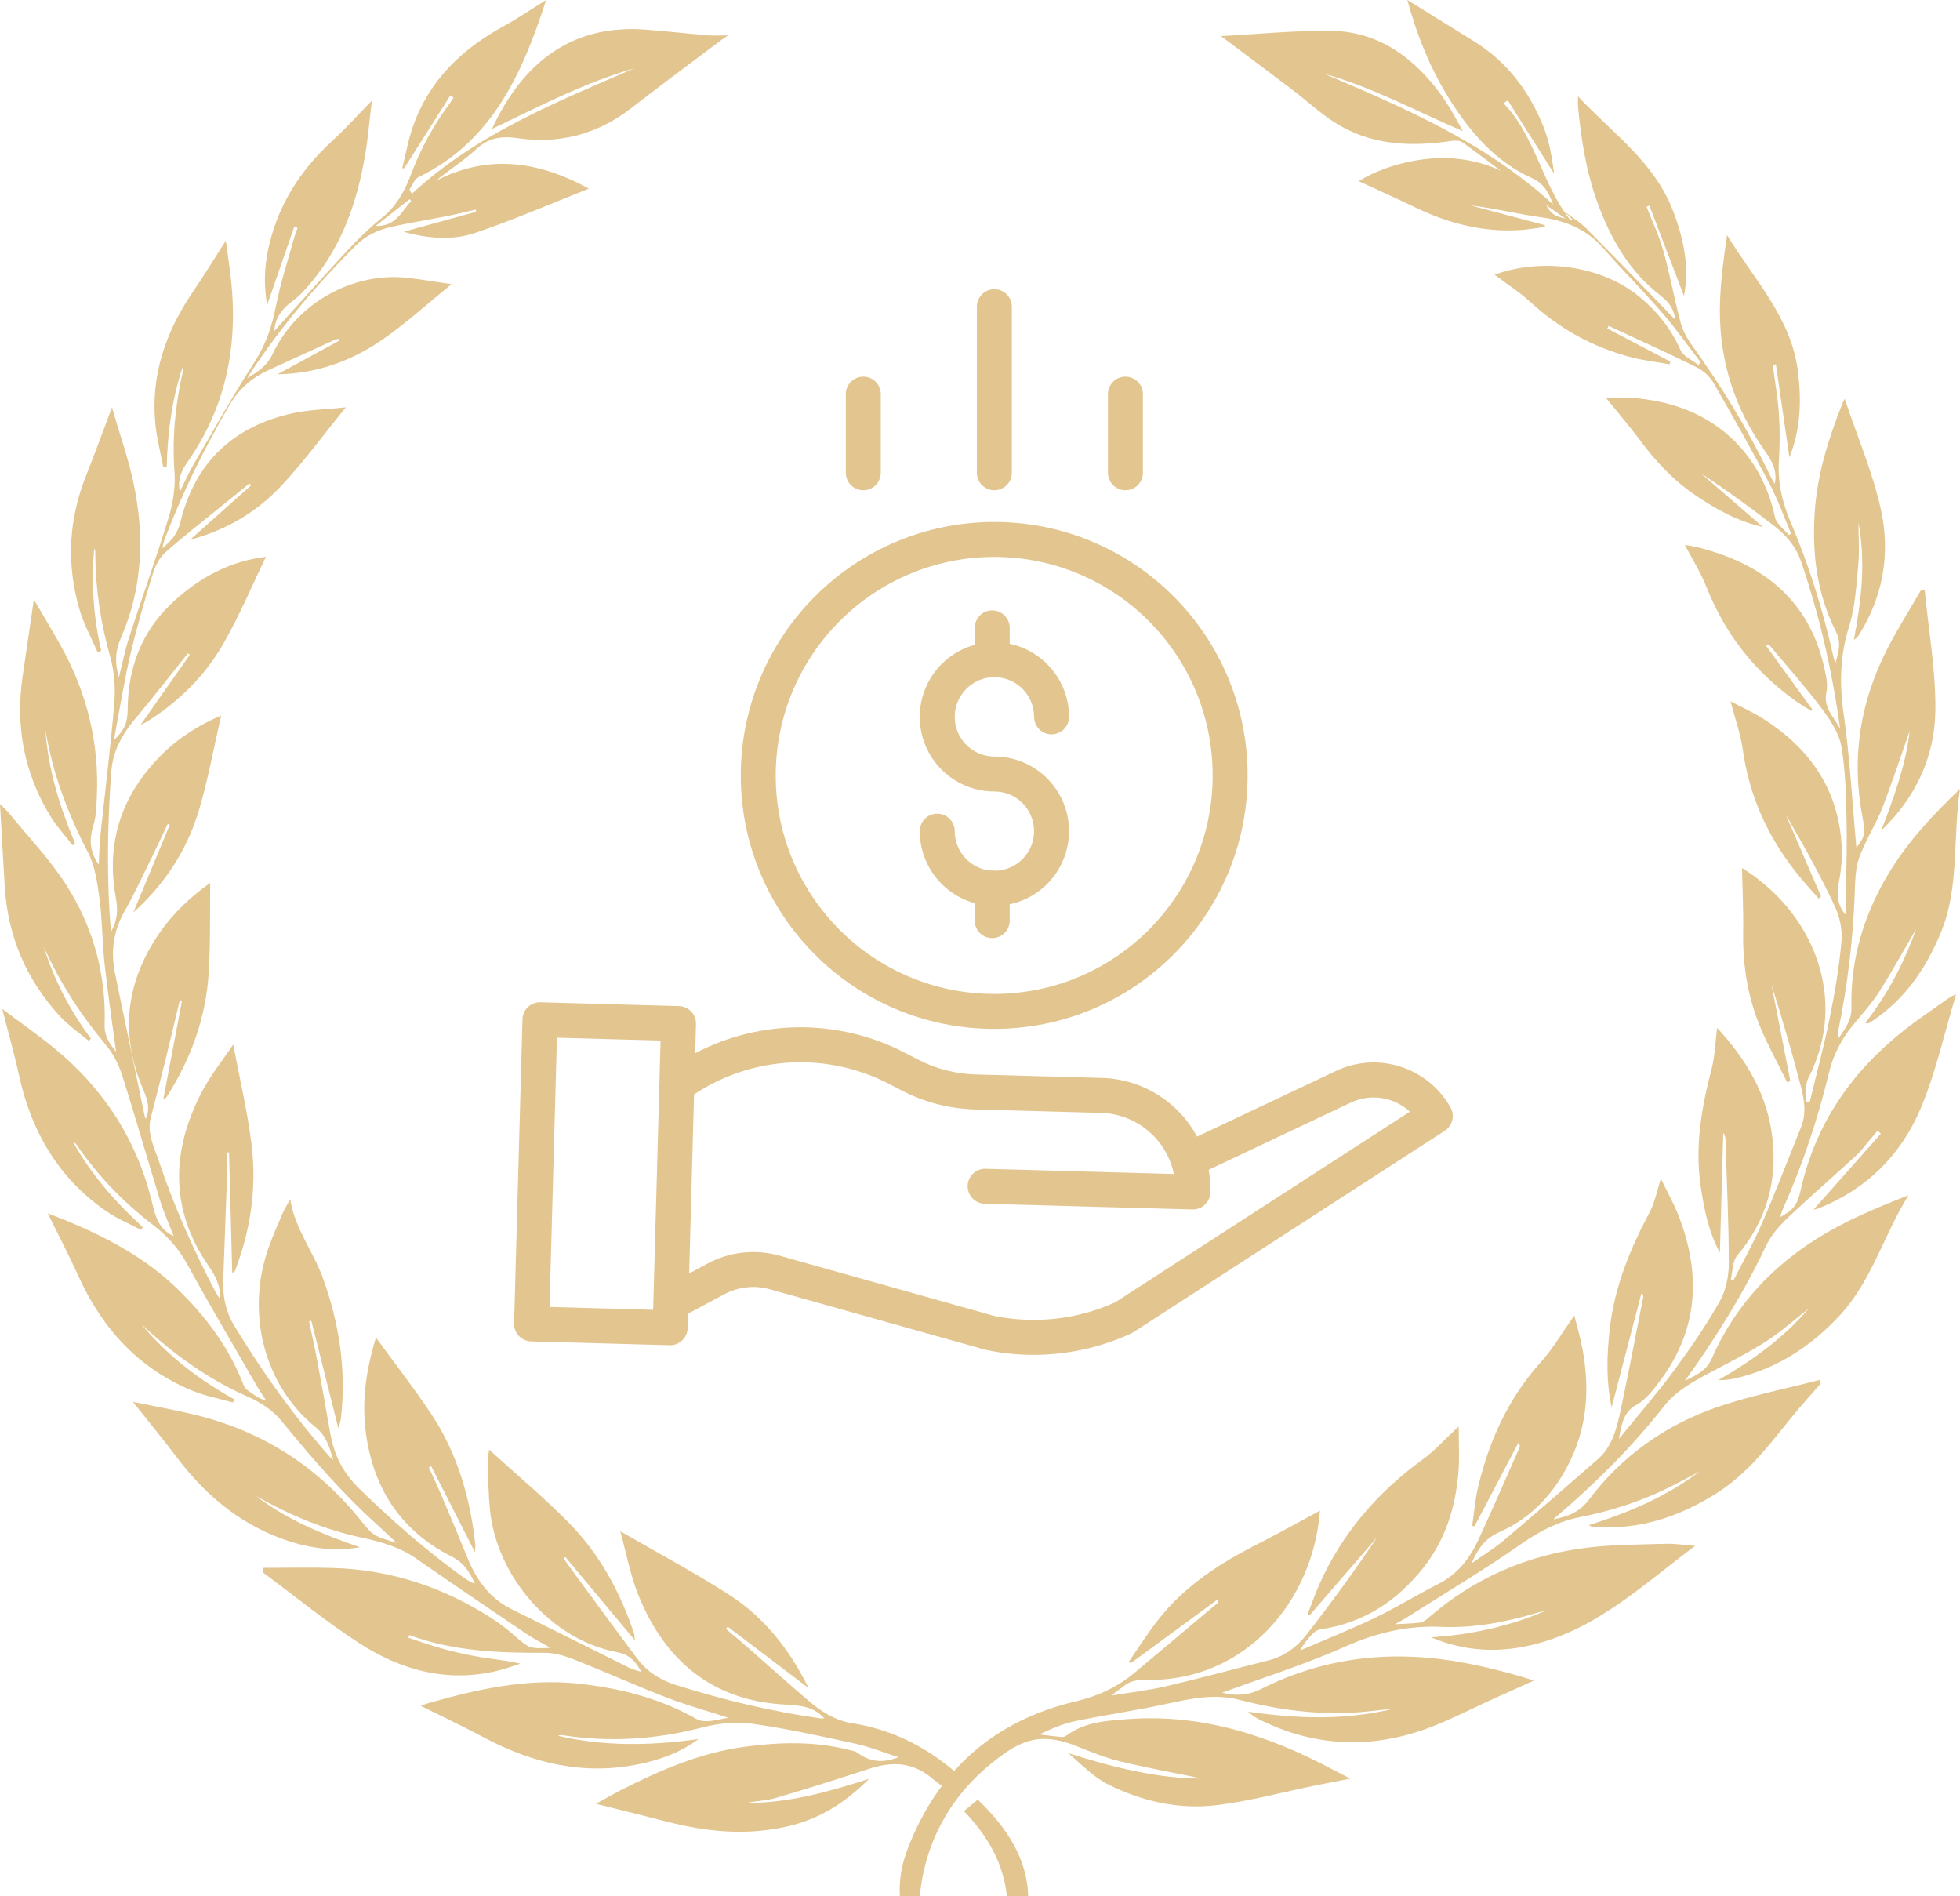 <svg width="61" height="59" viewBox="0 0 61 59" fill="none" xmlns="http://www.w3.org/2000/svg">
<path d="M30.993 27.097C30.932 27.083 30.869 27.081 30.807 27.09C30.184 27.018 29.714 26.491 29.713 25.864C29.713 25.72 29.656 25.582 29.554 25.48C29.452 25.378 29.313 25.32 29.169 25.32C29.025 25.32 28.886 25.378 28.784 25.48C28.682 25.582 28.625 25.72 28.625 25.864C28.627 26.911 29.327 27.828 30.336 28.105V28.649C30.336 28.793 30.393 28.931 30.495 29.033C30.597 29.135 30.736 29.192 30.88 29.192C31.024 29.192 31.163 29.135 31.265 29.033C31.366 28.931 31.424 28.793 31.424 28.649V28.138C32.589 27.894 33.38 26.809 33.258 25.625C33.135 24.442 32.138 23.542 30.948 23.542C30.266 23.542 29.713 22.989 29.713 22.307C29.713 21.625 30.266 21.072 30.948 21.072C31.63 21.072 32.183 21.625 32.183 22.307C32.183 22.451 32.24 22.589 32.342 22.691C32.444 22.793 32.583 22.851 32.727 22.851C32.871 22.851 33.009 22.793 33.111 22.691C33.213 22.589 33.271 22.451 33.271 22.307C33.269 21.208 32.499 20.26 31.424 20.033V19.538C31.424 19.394 31.366 19.256 31.265 19.153C31.163 19.051 31.024 18.994 30.88 18.994C30.736 18.994 30.597 19.051 30.495 19.153C30.393 19.256 30.336 19.394 30.336 19.538V20.066C29.214 20.373 28.491 21.462 28.646 22.616C28.8 23.769 29.784 24.63 30.948 24.629C31.621 24.629 32.17 25.168 32.182 25.841C32.194 26.514 31.666 27.072 30.993 27.097Z" fill="#E2C58F"/>
<path d="M23.055 24.13C23.055 28.485 26.586 32.017 30.942 32.017C35.298 32.017 38.829 28.485 38.829 24.13C38.829 19.773 35.298 16.242 30.942 16.242C26.588 16.247 23.06 19.776 23.055 24.13ZM30.942 17.33C34.697 17.33 37.741 20.374 37.741 24.13C37.741 27.885 34.697 30.929 30.942 30.929C27.187 30.929 24.142 27.885 24.142 24.13C24.147 20.376 27.189 17.334 30.942 17.33Z" fill="#E2C58F"/>
<path d="M41.516 33.356L37.255 35.369C36.966 34.831 36.54 34.379 36.02 34.059C35.501 33.738 34.906 33.56 34.296 33.543L30.363 33.435C29.74 33.417 29.129 33.26 28.575 32.974L28.175 32.766C27.165 32.24 26.043 31.966 24.905 31.967C23.766 31.968 22.645 32.245 21.636 32.773L21.661 31.866C21.663 31.795 21.651 31.724 21.625 31.657C21.6 31.59 21.562 31.529 21.512 31.477C21.463 31.425 21.404 31.384 21.339 31.355C21.274 31.326 21.204 31.309 21.132 31.308L16.819 31.189C16.748 31.187 16.677 31.199 16.61 31.224C16.543 31.25 16.482 31.288 16.43 31.338C16.379 31.387 16.337 31.445 16.308 31.511C16.279 31.576 16.263 31.646 16.261 31.718L16 41.182C15.998 41.254 16.01 41.325 16.036 41.392C16.061 41.458 16.1 41.52 16.149 41.571C16.198 41.623 16.257 41.665 16.322 41.694C16.387 41.723 16.458 41.739 16.529 41.741L20.842 41.86H20.857C20.999 41.86 21.135 41.805 21.236 41.706C21.338 41.607 21.397 41.472 21.401 41.331L21.413 40.878L22.534 40.278C22.973 40.041 23.488 39.985 23.968 40.121L30.659 41.999C30.671 42.002 30.683 42.005 30.695 42.008C31.178 42.109 31.671 42.16 32.165 42.16C33.212 42.16 34.246 41.934 35.197 41.498C35.22 41.487 35.243 41.475 35.264 41.461L44.966 35.186C45.082 35.11 45.165 34.993 45.199 34.859C45.232 34.724 45.212 34.582 45.144 34.461C44.424 33.183 42.826 32.696 41.516 33.356ZM17.103 40.669L17.333 32.291L20.559 32.38L20.328 40.758L17.103 40.669ZM34.707 40.526C33.525 41.06 32.206 41.207 30.936 40.947L24.262 39.074C23.512 38.862 22.708 38.95 22.02 39.319L21.448 39.626L21.601 34.056C22.492 33.464 23.525 33.121 24.594 33.064C25.662 33.007 26.726 33.238 27.675 33.732L28.075 33.94C28.775 34.301 29.546 34.5 30.333 34.523L34.267 34.631C35.371 34.663 36.31 35.449 36.534 36.532L30.675 36.37C30.375 36.362 30.125 36.599 30.116 36.899C30.112 37.043 30.166 37.183 30.265 37.288C30.364 37.393 30.501 37.454 30.645 37.458L37.111 37.636H37.126C37.268 37.636 37.404 37.58 37.505 37.481C37.606 37.383 37.666 37.248 37.669 37.106C37.676 36.87 37.658 36.634 37.617 36.401L41.987 34.336C41.991 34.334 41.995 34.332 42 34.33C42.302 34.177 42.645 34.12 42.981 34.167C43.316 34.214 43.63 34.363 43.879 34.593L34.707 40.526ZM31.491 14.711V9.544C31.491 9.4 31.433 9.261 31.331 9.159C31.23 9.057 31.091 9 30.947 9C30.803 9 30.664 9.057 30.562 9.159C30.46 9.261 30.403 9.4 30.403 9.544V14.711C30.403 14.855 30.46 14.994 30.562 15.096C30.664 15.198 30.803 15.255 30.947 15.255C31.091 15.255 31.23 15.198 31.331 15.096C31.433 14.994 31.491 14.855 31.491 14.711ZM35.57 14.711V12.264C35.57 12.119 35.513 11.981 35.411 11.879C35.309 11.777 35.17 11.72 35.026 11.72C34.882 11.72 34.744 11.777 34.642 11.879C34.54 11.981 34.482 12.119 34.482 12.264V14.711C34.482 14.855 34.54 14.994 34.642 15.096C34.744 15.198 34.882 15.255 35.026 15.255C35.17 15.255 35.309 15.198 35.411 15.096C35.513 14.994 35.57 14.855 35.57 14.711ZM27.412 14.711V12.264C27.412 12.119 27.354 11.981 27.252 11.879C27.15 11.777 27.012 11.72 26.868 11.72C26.723 11.72 26.585 11.777 26.483 11.879C26.381 11.981 26.324 12.119 26.324 12.264V14.711C26.324 14.855 26.381 14.994 26.483 15.096C26.585 15.198 26.723 15.255 26.868 15.255C27.012 15.255 27.15 15.198 27.252 15.096C27.354 14.994 27.412 14.855 27.412 14.711Z" fill="#E2C58F"/>
<path d="M9.034 37.329C9.181 38.241 9.747 38.94 10.044 39.754C10.559 41.169 10.781 42.623 10.611 44.131C10.602 44.213 10.572 44.293 10.532 44.449C10.239 43.284 9.964 42.193 9.69 41.101C9.666 41.107 9.643 41.112 9.619 41.118C9.702 41.514 9.792 41.908 9.866 42.306C10.009 43.072 10.148 43.839 10.28 44.607C10.396 45.281 10.681 45.835 11.174 46.316C12.2 47.32 13.274 48.259 14.434 49.092C14.54 49.168 14.652 49.235 14.78 49.279C14.617 48.924 14.45 48.636 14.065 48.441C12.453 47.627 11.564 46.264 11.367 44.415C11.262 43.429 11.437 42.489 11.699 41.621C12.266 42.399 12.867 43.169 13.409 43.981C14.225 45.204 14.632 46.589 14.793 48.057C14.799 48.107 14.79 48.159 14.783 48.304C14.303 47.36 13.861 46.493 13.42 45.625C13.396 45.638 13.372 45.65 13.348 45.662C13.489 45.976 13.635 46.289 13.769 46.606C14.031 47.223 14.292 47.841 14.543 48.463C14.826 49.167 15.243 49.739 15.928 50.077C17.15 50.68 18.366 51.294 19.587 51.899C19.695 51.953 19.817 51.978 19.958 52.025C19.751 51.633 19.544 51.476 19.166 51.403C17.165 51.015 15.447 49.072 15.245 46.95C15.2 46.471 15.196 45.988 15.183 45.507C15.179 45.361 15.21 45.215 15.222 45.109C16.042 45.855 16.892 46.567 17.673 47.353C18.636 48.323 19.294 49.511 19.731 50.825C19.747 50.871 19.744 50.924 19.757 51.04C19.009 50.143 18.303 49.297 17.596 48.451C17.577 48.465 17.558 48.479 17.539 48.493C17.624 48.613 17.708 48.734 17.795 48.852C18.472 49.771 19.143 50.695 19.829 51.607C20.134 52.012 20.534 52.273 21.02 52.427C22.497 52.895 23.996 53.254 25.527 53.472C25.567 53.478 25.608 53.473 25.657 53.473C25.305 53.084 24.877 53.068 24.397 53.04C22.2 52.913 20.708 51.711 19.871 49.645C19.616 49.017 19.494 48.332 19.305 47.649C20.488 48.333 21.626 48.937 22.707 49.635C23.789 50.333 24.581 51.338 25.165 52.528C24.326 51.892 23.486 51.255 22.647 50.618C22.63 50.642 22.611 50.666 22.594 50.689C22.819 50.879 23.047 51.067 23.269 51.262C23.917 51.829 24.555 52.409 25.212 52.964C25.597 53.289 26.017 53.544 26.534 53.625C27.826 53.828 28.977 54.423 30 55.382C29.858 55.5 29.716 55.617 29.547 55.757C29.378 55.624 29.157 55.454 28.938 55.281C28.354 54.822 27.722 54.821 27.052 55.04C26.087 55.355 25.119 55.662 24.146 55.948C23.852 56.035 23.536 56.04 23.234 56.104C24.551 56.111 25.801 55.753 27.047 55.353C26.323 56.084 25.51 56.605 24.502 56.835C23.218 57.129 21.972 57.002 20.723 56.677C20.011 56.492 19.297 56.319 18.547 56.131C18.806 55.988 19.052 55.845 19.303 55.716C20.533 55.088 21.793 54.543 23.165 54.357C24.25 54.21 25.336 54.178 26.411 54.45C26.512 54.475 26.624 54.493 26.704 54.553C27.084 54.838 27.498 54.865 27.962 54.681C27.512 54.537 27.07 54.357 26.612 54.257C25.539 54.023 24.465 53.785 23.38 53.635C22.88 53.566 22.336 53.63 21.842 53.758C20.402 54.133 18.959 54.221 17.494 53.994C17.455 53.988 17.413 53.993 17.373 54.016C18.819 54.353 20.273 54.32 21.738 54.116C21.175 54.536 20.543 54.762 19.874 54.899C18.158 55.252 16.567 54.871 15.04 54.055C14.408 53.717 13.758 53.413 13.096 53.083C13.166 53.057 13.242 53.024 13.32 53.002C14.855 52.561 16.403 52.219 18.011 52.392C19.297 52.532 20.529 52.842 21.681 53.493C21.934 53.636 22.328 53.514 22.663 53.451C22.025 53.245 21.376 53.066 20.751 52.825C19.782 52.45 18.833 52.022 17.866 51.64C17.581 51.528 17.267 51.432 16.966 51.432C15.532 51.436 14.107 51.387 12.734 50.878C12.727 50.906 12.72 50.935 12.713 50.964C13.084 51.083 13.45 51.218 13.825 51.319C14.205 51.422 14.591 51.506 14.978 51.57C15.374 51.636 15.775 51.667 16.194 51.77C15.959 51.844 15.727 51.931 15.488 51.989C13.928 52.369 12.489 51.978 11.177 51.129C10.137 50.456 9.171 49.663 8.172 48.923C8.183 48.878 8.193 48.834 8.204 48.788C8.923 48.788 9.643 48.771 10.363 48.792C12.177 48.843 13.844 49.402 15.373 50.402C15.609 50.556 15.828 50.739 16.044 50.924C16.479 51.3 16.476 51.304 17.137 51.278C16.847 51.111 16.6 50.989 16.374 50.836C15.232 50.063 14.09 49.29 12.957 48.502C12.438 48.14 11.858 47.976 11.258 47.848C10.095 47.599 9.008 47.143 7.97 46.553C8.943 47.301 10.056 47.749 11.2 48.147C10.473 48.269 9.764 48.199 9.069 47.982C7.609 47.526 6.463 46.613 5.53 45.384C5.092 44.806 4.632 44.247 4.137 43.623C4.817 43.763 5.455 43.874 6.083 44.028C8.126 44.527 9.836 45.597 11.187 47.262C11.609 47.784 11.602 47.79 12.341 48.009C12.094 47.779 11.898 47.59 11.697 47.408C10.616 46.431 9.67 45.325 8.743 44.196C8.485 43.882 8.105 43.634 7.733 43.471C6.486 42.925 5.402 42.141 4.404 41.211C5.211 42.185 6.193 42.934 7.285 43.54C7.274 43.574 7.263 43.608 7.253 43.642C6.828 43.522 6.388 43.441 5.981 43.273C4.331 42.591 3.189 41.361 2.442 39.711C2.149 39.063 1.818 38.434 1.485 37.758C1.667 37.828 1.84 37.891 2.011 37.961C3.289 38.487 4.507 39.122 5.52 40.106C6.404 40.965 7.14 41.939 7.59 43.122C7.634 43.237 7.787 43.313 7.897 43.395C8.005 43.475 8.124 43.539 8.283 43.581C8.183 43.424 8.076 43.27 7.982 43.108C7.258 41.851 6.519 40.603 5.822 39.33C5.547 38.827 5.18 38.436 4.747 38.104C3.83 37.402 3.039 36.578 2.38 35.617C2.358 35.585 2.328 35.56 2.282 35.55C2.847 36.561 3.597 37.414 4.442 38.185C4.425 38.214 4.408 38.243 4.39 38.272C4.031 38.082 3.651 37.926 3.317 37.697C1.835 36.678 0.975 35.228 0.589 33.449C0.445 32.786 0.258 32.135 0.07 31.396C0.655 31.837 1.211 32.222 1.732 32.653C3.233 33.897 4.261 35.474 4.73 37.409C4.837 37.852 4.934 38.25 5.407 38.466C5.261 38.09 5.099 37.739 4.987 37.371C4.589 36.08 4.221 34.778 3.811 33.49C3.704 33.151 3.537 32.807 3.314 32.54C2.53 31.6 1.864 30.589 1.362 29.461C1.685 30.503 2.184 31.449 2.828 32.318C2.807 32.342 2.786 32.367 2.764 32.391C2.461 32.135 2.126 31.909 1.859 31.618C0.827 30.49 0.242 29.149 0.148 27.591C0.097 26.748 0.051 25.905 0 25.02C0.103 25.124 0.207 25.213 0.292 25.319C0.885 26.047 1.542 26.731 2.049 27.519C2.893 28.828 3.307 30.305 3.256 31.89C3.244 32.258 3.417 32.479 3.612 32.727C3.489 31.804 3.353 30.896 3.254 29.984C3.18 29.314 3.185 28.634 3.097 27.966C3.032 27.476 2.959 26.951 2.738 26.525C2.11 25.319 1.639 24.069 1.415 22.719C1.497 23.958 1.866 25.118 2.338 26.25C2.312 26.268 2.286 26.286 2.26 26.304C2.019 25.99 1.746 25.697 1.543 25.358C0.755 24.044 0.48 22.611 0.699 21.081C0.811 20.301 0.927 19.522 1.054 18.654C1.352 19.164 1.622 19.613 1.878 20.07C2.699 21.533 3.094 23.107 3.013 24.8C2.999 25.098 2.994 25.411 2.905 25.689C2.765 26.125 2.794 26.511 3.074 26.907C3.09 26.6 3.092 26.31 3.122 26.023C3.267 24.642 3.442 23.264 3.557 21.88C3.596 21.41 3.562 20.905 3.434 20.454C3.131 19.385 2.969 18.305 2.965 17.196C2.965 17.155 2.956 17.113 2.931 17.073C2.84 18.141 2.905 19.201 3.15 20.248C3.112 20.262 3.074 20.276 3.035 20.291C2.845 19.85 2.608 19.425 2.474 18.966C2.061 17.555 2.134 16.158 2.683 14.789C2.95 14.123 3.194 13.447 3.484 12.678C3.726 13.511 3.993 14.263 4.157 15.039C4.503 16.676 4.44 18.302 3.763 19.848C3.587 20.25 3.568 20.607 3.698 21.081C3.815 20.62 3.894 20.218 4.019 19.832C4.424 18.586 4.868 17.354 5.249 16.101C5.385 15.652 5.465 15.154 5.431 14.689C5.351 13.628 5.458 12.595 5.689 11.568C5.697 11.528 5.695 11.487 5.676 11.443C5.35 12.441 5.212 13.471 5.189 14.522C5.154 14.528 5.118 14.534 5.083 14.54C4.998 14.094 4.881 13.651 4.836 13.2C4.684 11.664 5.164 10.313 6.009 9.073C6.352 8.57 6.67 8.049 7.029 7.49C7.078 7.854 7.124 8.177 7.165 8.501C7.437 10.622 7.074 12.599 5.85 14.355C5.648 14.645 5.523 14.903 5.595 15.309C5.748 15 5.866 14.723 6.017 14.466C6.647 13.386 7.257 12.293 7.933 11.246C8.283 10.703 8.467 10.136 8.591 9.509C8.734 8.79 8.964 8.091 9.159 7.383C9.186 7.284 9.228 7.19 9.263 7.094C9.228 7.081 9.193 7.068 9.158 7.056C8.881 7.857 8.603 8.657 8.313 9.494C8.212 8.903 8.225 8.34 8.341 7.785C8.627 6.417 9.33 5.311 10.337 4.388C10.744 4.016 11.114 3.601 11.573 3.132C11.498 3.753 11.455 4.289 11.365 4.817C11.119 6.27 10.65 7.629 9.702 8.767C9.527 8.977 9.345 9.192 9.128 9.349C8.777 9.602 8.551 9.909 8.539 10.299C9.285 9.474 10.058 8.606 10.849 7.756C11.172 7.409 11.516 7.078 11.883 6.783C12.318 6.433 12.585 5.976 12.777 5.463C13.08 4.649 13.489 3.897 14.005 3.206C14.045 3.153 14.078 3.093 14.114 3.036C14.081 3.014 14.049 2.992 14.016 2.97C13.536 3.727 13.057 4.483 12.577 5.239C12.558 5.237 12.539 5.233 12.519 5.231C12.629 4.795 12.706 4.348 12.855 3.927C13.366 2.483 14.386 1.522 15.673 0.816C16.108 0.578 16.52 0.296 16.997 0C16.249 2.328 15.289 4.417 13.019 5.515C12.897 5.574 12.834 5.765 12.747 5.897C12.742 5.904 12.764 5.932 12.817 6.032C14.834 4.164 17.308 3.184 19.743 2.125C18.205 2.567 16.786 3.309 15.31 4.014C16.3 1.877 17.862 0.756 20.077 0.921C20.728 0.969 21.377 1.045 22.028 1.099C22.222 1.115 22.419 1.102 22.663 1.102C22.566 1.166 22.5 1.206 22.439 1.252C21.503 1.958 20.561 2.656 19.633 3.374C18.581 4.188 17.402 4.486 16.116 4.3C15.616 4.227 15.21 4.28 14.817 4.645C14.435 5 13.986 5.279 13.569 5.624C15.172 4.801 16.721 4.993 18.327 5.87C17.097 6.355 15.953 6.857 14.774 7.252C14.064 7.49 13.302 7.419 12.559 7.213C13.312 7.005 14.066 6.798 14.819 6.591L14.804 6.522C14.505 6.591 14.207 6.666 13.906 6.726C13.327 6.841 12.743 6.932 12.168 7.063C11.753 7.157 11.377 7.335 11.058 7.654C9.877 8.836 8.797 10.104 7.862 11.502C7.816 11.57 7.774 11.641 7.696 11.765C8.056 11.556 8.315 11.375 8.489 11.006C9.236 9.425 10.985 8.459 12.676 8.646C13.132 8.696 13.584 8.776 14.053 8.844C13.299 9.453 12.626 10.071 11.883 10.581C10.914 11.246 9.83 11.63 8.636 11.646C9.278 11.297 9.92 10.948 10.562 10.599C10.556 10.581 10.549 10.563 10.543 10.545C10.496 10.556 10.447 10.561 10.404 10.58C9.723 10.89 9.042 11.202 8.361 11.514C7.847 11.749 7.437 12.097 7.142 12.604C6.352 13.963 5.654 15.369 5.101 16.849C5.084 16.896 5.078 16.948 5.052 17.057C5.353 16.812 5.528 16.603 5.619 16.233C6.078 14.356 7.298 13.259 9.106 12.86C9.625 12.746 10.165 12.739 10.764 12.675C10.044 13.557 9.433 14.402 8.724 15.149C7.957 15.958 7.006 16.508 5.918 16.795C6.55 16.231 7.182 15.667 7.814 15.103C7.798 15.082 7.783 15.062 7.767 15.042C7.46 15.29 7.153 15.538 6.847 15.787C6.278 16.25 5.697 16.698 5.149 17.186C4.972 17.343 4.836 17.593 4.764 17.827C4.505 18.672 4.255 19.52 4.054 20.381C3.854 21.242 3.717 22.117 3.543 23.037C3.908 22.677 3.97 22.471 3.975 22.03C3.989 20.787 4.4 19.695 5.277 18.838C6.21 17.927 7.235 17.448 8.276 17.328C7.844 18.221 7.45 19.164 6.947 20.039C6.368 21.045 5.552 21.842 4.577 22.454C4.535 22.48 4.488 22.499 4.376 22.555C4.915 21.788 5.411 21.082 5.907 20.376C5.888 20.36 5.869 20.345 5.85 20.329C5.575 20.674 5.301 21.02 5.025 21.363C4.747 21.709 4.47 22.056 4.185 22.395C3.788 22.866 3.508 23.387 3.462 24.026C3.344 25.673 3.31 27.321 3.454 28.996C3.658 28.639 3.676 28.321 3.603 27.923C3.286 26.193 3.802 24.713 5.02 23.496C5.567 22.949 6.211 22.548 6.884 22.266C6.654 23.259 6.474 24.275 6.178 25.255C5.805 26.487 5.107 27.532 4.149 28.395C4.527 27.487 4.906 26.578 5.283 25.669C5.262 25.659 5.242 25.65 5.22 25.639C5.045 26.009 4.873 26.381 4.692 26.747C4.424 27.29 4.169 27.841 3.871 28.367C3.521 28.984 3.441 29.625 3.584 30.312C3.892 31.784 4.196 33.258 4.502 34.73C4.508 34.759 4.524 34.785 4.538 34.821C4.684 34.484 4.586 34.204 4.452 33.889C3.727 32.19 3.912 30.574 4.944 29.061C5.389 28.408 5.959 27.887 6.542 27.475C6.53 28.384 6.552 29.313 6.498 30.237C6.416 31.654 5.945 32.947 5.189 34.13C5.173 34.154 5.143 34.169 5.08 34.222C5.28 33.166 5.472 32.152 5.664 31.139C5.641 31.134 5.619 31.13 5.596 31.124C5.44 31.775 5.287 32.428 5.126 33.077C4.986 33.646 4.838 34.213 4.692 34.779C4.568 35.264 4.792 35.68 4.936 36.11C5.412 37.528 6.017 38.888 6.709 40.206C6.748 40.279 6.797 40.346 6.849 40.427C6.87 40.01 6.71 39.709 6.484 39.382C5.292 37.649 5.324 35.83 6.269 34.003C6.541 33.475 6.921 33.008 7.259 32.501C7.467 33.618 7.72 34.654 7.839 35.705C7.988 37.018 7.788 38.309 7.313 39.545C7.302 39.572 7.293 39.6 7.227 39.595C7.195 38.351 7.162 37.107 7.129 35.862C7.106 35.862 7.083 35.862 7.06 35.862C7.06 36.181 7.069 36.501 7.058 36.819C7.024 37.827 6.982 38.833 6.947 39.84C6.93 40.341 7.021 40.807 7.286 41.246C8.168 42.703 9.153 44.077 10.274 45.346C10.294 45.369 10.32 45.385 10.37 45.423C10.249 45.021 10.159 44.684 9.812 44.402C8.22 43.107 7.649 40.864 8.348 38.858C8.477 38.487 8.636 38.126 8.792 37.765C8.858 37.611 8.951 37.469 9.031 37.322L9.034 37.329ZM11.69 7.031C12.333 7.055 12.495 6.568 12.797 6.26L12.75 6.197C12.412 6.463 12.075 6.728 11.69 7.031Z" fill="#E2C58F"/>
<path d="M48.671 6.573C48.912 6.755 49.178 6.913 49.387 7.125C50.33 8.076 51.257 9.042 52.143 9.956C52.116 9.701 51.996 9.44 51.693 9.208C50.711 8.459 50.121 7.425 49.709 6.281C49.362 5.318 49.206 4.318 49.112 3.304C49.104 3.223 49.111 3.141 49.111 3C50.189 4.148 51.479 5.04 52.057 6.533C52.394 7.403 52.588 8.284 52.41 9.21C52.051 8.272 51.692 7.335 51.333 6.398C51.303 6.41 51.274 6.421 51.244 6.432C51.422 6.891 51.637 7.339 51.769 7.811C51.974 8.541 52.105 9.292 52.301 10.025C52.37 10.283 52.507 10.537 52.665 10.755C53.59 12.037 54.409 13.378 55.092 14.803C55.135 14.894 55.19 14.98 55.234 15.059C55.343 14.57 55.066 14.236 54.812 13.863C53.887 12.499 53.465 10.977 53.533 9.332C53.561 8.659 53.65 7.99 53.751 7.314C54.578 8.69 55.746 9.875 55.955 11.549C56.069 12.459 56.043 13.361 55.69 14.231C55.55 13.262 55.41 12.301 55.271 11.339C55.238 11.345 55.205 11.349 55.172 11.354C55.238 11.865 55.33 12.373 55.364 12.886C55.397 13.369 55.392 13.858 55.363 14.342C55.322 15.014 55.467 15.632 55.73 16.249C56.315 17.622 56.754 19.045 57.075 20.504C57.08 20.53 57.097 20.554 57.129 20.619C57.227 20.27 57.308 19.99 57.138 19.653C56.55 18.49 56.394 17.24 56.477 15.952C56.553 14.777 56.9 13.671 57.328 12.585C57.341 12.55 57.36 12.517 57.411 12.408C57.813 13.613 58.294 14.725 58.545 15.887C58.835 17.232 58.608 18.563 57.852 19.761C57.835 19.787 57.816 19.813 57.794 19.836C57.781 19.85 57.763 19.86 57.697 19.91C57.935 18.677 58.068 17.479 57.84 16.269C57.84 16.709 57.874 17.152 57.833 17.588C57.772 18.228 57.738 18.887 57.548 19.493C57.264 20.398 57.243 21.273 57.377 22.205C57.571 23.555 57.642 24.921 57.766 26.28C57.768 26.311 57.773 26.343 57.777 26.378C58.044 26.031 58.061 25.922 57.971 25.459C57.605 23.58 57.893 21.794 58.781 20.107C59.094 19.51 59.453 18.938 59.791 18.355C59.828 18.36 59.865 18.367 59.902 18.372C60.022 19.615 60.247 20.859 60.233 22.1C60.217 23.546 59.621 24.821 58.548 25.846C58.948 24.803 59.327 23.756 59.433 22.744C59.173 23.484 58.9 24.324 58.579 25.145C58.372 25.674 58.052 26.16 57.861 26.693C57.74 27.031 57.738 27.42 57.724 27.788C57.672 29.24 57.499 30.677 57.206 32.099C57.196 32.15 57.205 32.204 57.205 32.33C57.435 31.99 57.631 31.757 57.621 31.332C57.589 29.863 58.002 28.488 58.751 27.226C59.337 26.238 60.112 25.397 61 24.551C60.767 26.095 60.99 27.617 60.395 29.042C59.932 30.151 59.279 31.101 58.264 31.776C58.229 31.799 58.193 31.823 58.155 31.841C58.139 31.849 58.115 31.84 58.051 31.836C58.749 30.933 59.263 29.958 59.63 28.917C59.246 29.573 58.877 30.246 58.465 30.892C58.233 31.255 57.932 31.575 57.659 31.912C57.307 32.344 57.059 32.817 56.925 33.369C56.573 34.829 56.1 36.25 55.486 37.623C55.453 37.697 55.435 37.779 55.405 37.874C55.829 37.639 55.939 37.491 56.044 37.023C56.499 34.984 57.613 33.367 59.233 32.081C59.698 31.713 60.193 31.384 60.676 31.04C60.722 31.008 60.778 30.99 60.878 30.942C60.509 32.161 60.249 33.368 59.778 34.487C59.172 35.925 58.108 36.996 56.622 37.592C56.557 37.618 56.486 37.632 56.436 37.647C57.135 36.86 57.837 36.069 58.538 35.279C58.503 35.247 58.469 35.216 58.434 35.184C58.329 35.31 58.225 35.437 58.118 35.561C58.009 35.69 57.908 35.83 57.784 35.944C57.184 36.493 56.572 37.03 55.975 37.582C55.589 37.94 55.194 38.281 54.956 38.781C54.257 40.255 53.397 41.638 52.441 42.966C52.771 42.795 53.095 42.681 53.278 42.266C54.079 40.446 55.428 39.115 57.169 38.182C57.881 37.8 58.633 37.494 59.397 37.193C58.629 38.424 58.255 39.856 57.259 40.931C56.367 41.893 55.31 42.586 54.018 42.889C53.846 42.929 53.669 42.949 53.477 42.947C54.53 42.341 55.502 41.642 56.293 40.718C55.849 41.065 55.426 41.446 54.953 41.749C54.377 42.117 53.759 42.423 53.155 42.747C52.651 43.019 52.158 43.287 51.791 43.755C50.798 45.017 49.667 46.148 48.444 47.188C48.412 47.215 48.373 47.234 48.355 47.279C48.79 47.186 49.149 47.069 49.458 46.659C50.483 45.3 51.845 44.336 53.452 43.783C54.484 43.428 55.566 43.217 56.626 42.942C56.64 42.978 56.654 43.014 56.668 43.049C56.361 43.402 56.045 43.747 55.752 44.111C55.059 44.969 54.393 45.849 53.442 46.455C52.267 47.204 51.005 47.62 49.596 47.512C49.55 47.508 49.504 47.497 49.451 47.459C50.683 47.067 51.858 46.576 52.892 45.791C52.559 45.965 52.23 46.146 51.892 46.311C51.032 46.731 50.13 47.02 49.187 47.206C48.521 47.336 47.928 47.636 47.356 48.036C46.187 48.853 44.957 49.585 43.752 50.35C43.656 50.412 43.554 50.462 43.411 50.543C43.703 50.526 43.94 50.522 44.175 50.494C44.26 50.485 44.351 50.435 44.416 50.378C45.858 49.109 47.544 48.375 49.444 48.154C50.243 48.062 51.053 48.063 51.859 48.039C52.139 48.031 52.421 48.078 52.756 48.104C51.166 49.29 49.75 50.646 47.809 51.154C46.702 51.445 45.611 51.404 44.538 50.949C45.772 50.873 46.962 50.611 48.103 50.125C48.022 50.143 47.94 50.156 47.861 50.181C46.88 50.473 45.881 50.669 44.855 50.624C43.805 50.578 42.844 50.804 41.877 51.233C40.607 51.798 39.272 52.217 38.037 52.672C38.394 52.767 38.798 52.785 39.264 52.551C41.274 51.538 43.409 51.332 45.607 51.75C46.321 51.886 47.026 52.068 47.739 52.294C47.353 52.469 46.968 52.645 46.581 52.817C45.76 53.182 44.963 53.62 44.112 53.891C42.419 54.43 40.745 54.296 39.146 53.482C39.089 53.453 39.037 53.416 38.984 53.381C38.959 53.364 38.938 53.343 38.842 53.264C40.407 53.49 41.892 53.531 43.365 53.173C43.149 53.195 42.931 53.214 42.715 53.24C41.315 53.407 39.94 53.25 38.587 52.898C37.78 52.688 37.018 52.867 36.238 53.035C35.319 53.233 34.386 53.366 33.465 53.558C33.078 53.639 32.709 53.798 32.344 53.973C32.577 54 32.809 54.031 33.042 54.052C33.089 54.057 33.148 54.038 33.187 54.01C33.764 53.581 34.442 53.543 35.121 53.494C37.413 53.328 39.494 54.005 41.481 55.066C41.638 55.15 41.797 55.228 42.028 55.346C41.612 55.428 41.27 55.492 40.93 55.562C39.905 55.77 38.889 56.05 37.854 56.174C36.687 56.313 35.544 56.056 34.495 55.531C34.034 55.3 33.655 54.905 33.252 54.555C34.678 55.014 36.117 55.353 37.41 55.343C36.7 55.197 35.788 55.032 34.888 54.817C34.417 54.704 33.96 54.52 33.509 54.338C33.065 54.158 32.608 54.052 32.144 54.147C31.855 54.206 31.567 54.353 31.321 54.522C29.968 55.456 29.07 56.71 28.725 58.332C28.679 58.547 28.656 58.768 28.621 59H28.005C27.978 58.495 28.066 58.013 28.242 57.549C29.176 55.104 30.921 53.551 33.467 52.947C34.171 52.779 34.777 52.501 35.319 52.045C36.177 51.324 37.035 50.605 37.893 49.884C37.905 49.873 37.909 49.852 37.879 49.784C36.983 50.441 36.088 51.098 35.192 51.755C35.171 51.741 35.149 51.727 35.128 51.713C35.429 51.28 35.712 50.832 36.035 50.417C36.861 49.356 37.96 48.645 39.145 48.046C39.811 47.709 40.461 47.341 41.081 47.008C40.863 49.846 38.742 52.325 35.696 52.275C35.423 52.271 35.183 52.288 34.967 52.474C34.861 52.567 34.724 52.625 34.615 52.758C35.172 52.666 35.736 52.603 36.285 52.474C37.354 52.224 38.414 51.934 39.479 51.667C39.964 51.545 40.353 51.261 40.647 50.885C41.421 49.894 42.161 48.877 42.867 47.827C42.166 48.637 41.465 49.448 40.764 50.258C40.742 50.249 40.72 50.239 40.698 50.229C40.821 49.916 40.93 49.596 41.067 49.29C41.777 47.706 42.87 46.439 44.272 45.419C44.659 45.137 44.984 44.771 45.398 44.387C45.398 44.861 45.426 45.319 45.392 45.773C45.309 46.894 44.981 47.938 44.267 48.824C43.455 49.833 42.427 50.503 41.12 50.697C41.036 50.71 40.941 50.753 40.88 50.813C40.722 50.966 40.581 51.137 40.463 51.359C41.245 51.021 42.038 50.705 42.806 50.337C43.473 50.016 44.104 49.623 44.765 49.289C45.367 48.984 45.747 48.491 46.017 47.904C46.455 46.953 46.871 45.994 47.294 45.037C47.309 45.003 47.308 44.962 47.254 44.899C46.8 45.764 46.346 46.628 45.892 47.493C45.867 47.488 45.842 47.484 45.817 47.48C45.878 47.074 45.91 46.661 46.005 46.262C46.35 44.822 46.944 43.509 47.951 42.39C48.341 41.956 48.639 41.438 48.997 40.934C49.08 41.272 49.186 41.628 49.253 41.991C49.468 43.151 49.409 44.291 48.906 45.376C48.431 46.399 47.706 47.216 46.671 47.672C46.204 47.878 45.985 48.214 45.799 48.648C46.138 48.408 46.496 48.192 46.812 47.925C47.79 47.099 48.754 46.257 49.72 45.415C50.179 45.015 50.317 44.449 50.436 43.892C50.687 42.715 50.91 41.532 51.143 40.351C51.149 40.322 51.137 40.291 51.083 40.25C50.783 41.401 50.482 42.551 50.158 43.793C49.978 42.931 50.013 42.165 50.095 41.394C50.236 40.065 50.733 38.865 51.352 37.699C51.506 37.41 51.564 37.07 51.69 36.677C51.886 37.083 52.092 37.444 52.24 37.827C52.945 39.636 52.861 41.367 51.667 42.964C51.459 43.242 51.23 43.547 50.938 43.709C50.498 43.952 50.467 44.361 50.382 44.781C50.959 44.068 51.562 43.373 52.108 42.636C52.617 41.948 53.103 41.236 53.524 40.492C53.716 40.152 53.805 39.71 53.805 39.315C53.804 38.033 53.74 36.752 53.701 35.471C53.698 35.4 53.69 35.328 53.632 35.256C53.597 36.499 53.562 37.741 53.527 38.983C53.171 38.321 53.032 37.613 52.927 36.892C52.747 35.649 52.959 34.452 53.271 33.255C53.375 32.855 53.384 32.431 53.441 31.984C54.347 32.969 55.001 34.055 55.159 35.385C55.322 36.767 54.973 37.997 54.063 39.075C53.915 39.25 53.928 39.562 53.867 39.811C53.895 39.821 53.923 39.832 53.951 39.842C54.248 39.252 54.576 38.674 54.837 38.068C55.265 37.079 55.652 36.072 56.054 35.072C56.226 34.645 56.153 34.211 56.044 33.793C55.77 32.742 55.469 31.698 55.136 30.656C55.33 31.65 55.525 32.644 55.719 33.638C55.687 33.652 55.655 33.668 55.623 33.682C55.346 33.121 55.041 32.57 54.798 31.995C54.397 31.048 54.236 30.052 54.252 29.021C54.263 28.339 54.229 27.656 54.215 27.01C56.408 28.367 57.562 31.055 56.273 33.566C56.171 33.764 56.23 34.043 56.215 34.284C56.251 34.289 56.286 34.295 56.321 34.3C56.53 33.43 56.764 32.566 56.942 31.691C57.103 30.894 57.242 30.09 57.312 29.282C57.343 28.922 57.252 28.514 57.096 28.184C56.641 27.22 56.126 26.284 55.581 25.357C55.945 26.202 56.309 27.048 56.674 27.893C56.65 27.917 56.627 27.94 56.604 27.964C56.43 27.767 56.252 27.573 56.083 27.372C55.091 26.196 54.455 24.864 54.24 23.329C54.171 22.834 53.996 22.354 53.858 21.822C54.199 22.003 54.559 22.164 54.887 22.373C56.203 23.212 57.082 24.363 57.283 25.939C57.345 26.425 57.331 26.94 57.236 27.42C57.159 27.807 57.161 28.133 57.435 28.463C57.449 27.509 57.487 26.553 57.471 25.599C57.457 24.806 57.441 24.003 57.307 23.225C57.234 22.804 56.955 22.392 56.689 22.037C56.188 21.369 55.629 20.745 55.093 20.103C55.068 20.073 55.034 20.05 54.946 20.068C55.431 20.736 55.917 21.405 56.402 22.073L56.372 22.121C56.211 22.02 56.045 21.925 55.889 21.814C54.613 20.906 53.688 19.727 53.111 18.268C52.934 17.822 52.672 17.409 52.437 16.956C52.563 16.979 52.711 16.997 52.854 17.034C54.867 17.545 56.3 18.664 56.775 20.776C56.83 21.023 56.895 21.295 56.844 21.531C56.741 21.997 57.036 22.27 57.268 22.669C57.019 20.853 56.624 19.153 56.06 17.489C55.898 17.009 55.598 16.66 55.219 16.367C54.483 15.797 53.731 15.249 52.945 14.735C53.585 15.29 54.224 15.845 54.865 16.399C54.083 16.222 53.408 15.847 52.76 15.407C52.065 14.936 51.511 14.334 51.015 13.665C50.695 13.233 50.342 12.827 49.995 12.399C50.53 12.334 51.09 12.386 51.646 12.501C53.53 12.892 54.849 14.231 55.242 16.096C55.285 16.3 55.521 16.465 55.667 16.648C55.692 16.633 55.719 16.619 55.744 16.605C55.521 16.083 55.331 15.543 55.067 15.041C54.511 13.986 53.926 12.945 53.328 11.912C53.213 11.713 53.007 11.529 52.799 11.425C51.896 10.979 50.977 10.566 50.063 10.14C50.049 10.167 50.036 10.194 50.022 10.221C50.676 10.564 51.33 10.908 51.984 11.252C51.976 11.28 51.968 11.308 51.961 11.337C51.563 11.265 51.158 11.219 50.767 11.117C49.589 10.809 48.551 10.242 47.649 9.415C47.295 9.091 46.885 8.829 46.514 8.549C47.902 8.041 49.784 8.209 51.041 9.25C51.587 9.703 52.009 10.24 52.303 10.894C52.391 11.091 52.666 11.203 52.855 11.355C52.881 11.329 52.907 11.303 52.933 11.277C52.537 10.764 52.162 10.231 51.739 9.742C51.143 9.054 50.498 8.41 49.899 7.724C49.38 7.13 48.727 6.869 47.962 6.762C47.231 6.661 46.511 6.48 45.77 6.393C46.539 6.598 47.307 6.802 48.076 7.006C48.079 7.024 48.082 7.042 48.085 7.06C47.843 7.092 47.602 7.137 47.359 7.155C46.184 7.241 45.088 6.959 44.038 6.451C43.461 6.171 42.874 5.91 42.286 5.638C42.798 5.322 43.384 5.12 43.996 5.006C45.005 4.817 45.979 4.931 46.901 5.403C46.953 5.43 47.017 5.433 47.076 5.448C47.301 5.615 47.526 5.782 47.751 5.948C47.898 6.127 48.067 6.292 48.185 6.488C48.353 6.768 48.621 6.771 48.966 6.855C48.822 6.718 48.746 6.647 48.67 6.575L48.671 6.573Z" fill="#E2C58F"/>
<path d="M48.054 6.335C47.825 6.161 47.597 5.987 47.368 5.812C46.754 5.35 46.144 4.884 45.523 4.433C45.441 4.374 45.3 4.366 45.194 4.383C43.906 4.577 42.65 4.531 41.512 3.793C41.059 3.499 40.657 3.124 40.224 2.795C39.476 2.227 38.723 1.667 38 1.124C39.085 1.066 40.234 0.951 41.382 0.957C42.804 0.964 43.899 1.699 44.755 2.822C45.049 3.209 45.289 3.638 45.526 4.08C44.088 3.465 42.719 2.717 41.218 2.297C43.742 3.373 46.26 4.455 48.336 6.364C48.207 6.003 48.057 5.713 47.669 5.538C46.568 5.043 45.791 4.154 45.145 3.142C44.535 2.185 44.111 1.14 43.8 0C44.511 0.439 45.19 0.862 45.872 1.283C46.888 1.911 47.585 2.822 48.031 3.93C48.217 4.391 48.304 4.894 48.364 5.4C47.885 4.641 47.406 3.883 46.927 3.124C46.882 3.154 46.836 3.182 46.791 3.211C47.838 4.291 48.009 5.888 49 7C48.685 6.779 48.369 6.557 48.054 6.335Z" fill="#E2C58F"/>
<path d="M30 56.358C30.15 56.233 30.277 56.128 30.43 56C31.346 56.883 31.962 57.832 32 59H31.336C31.235 58.022 30.769 57.154 30 56.358Z" fill="#E2C58F"/>
</svg>
